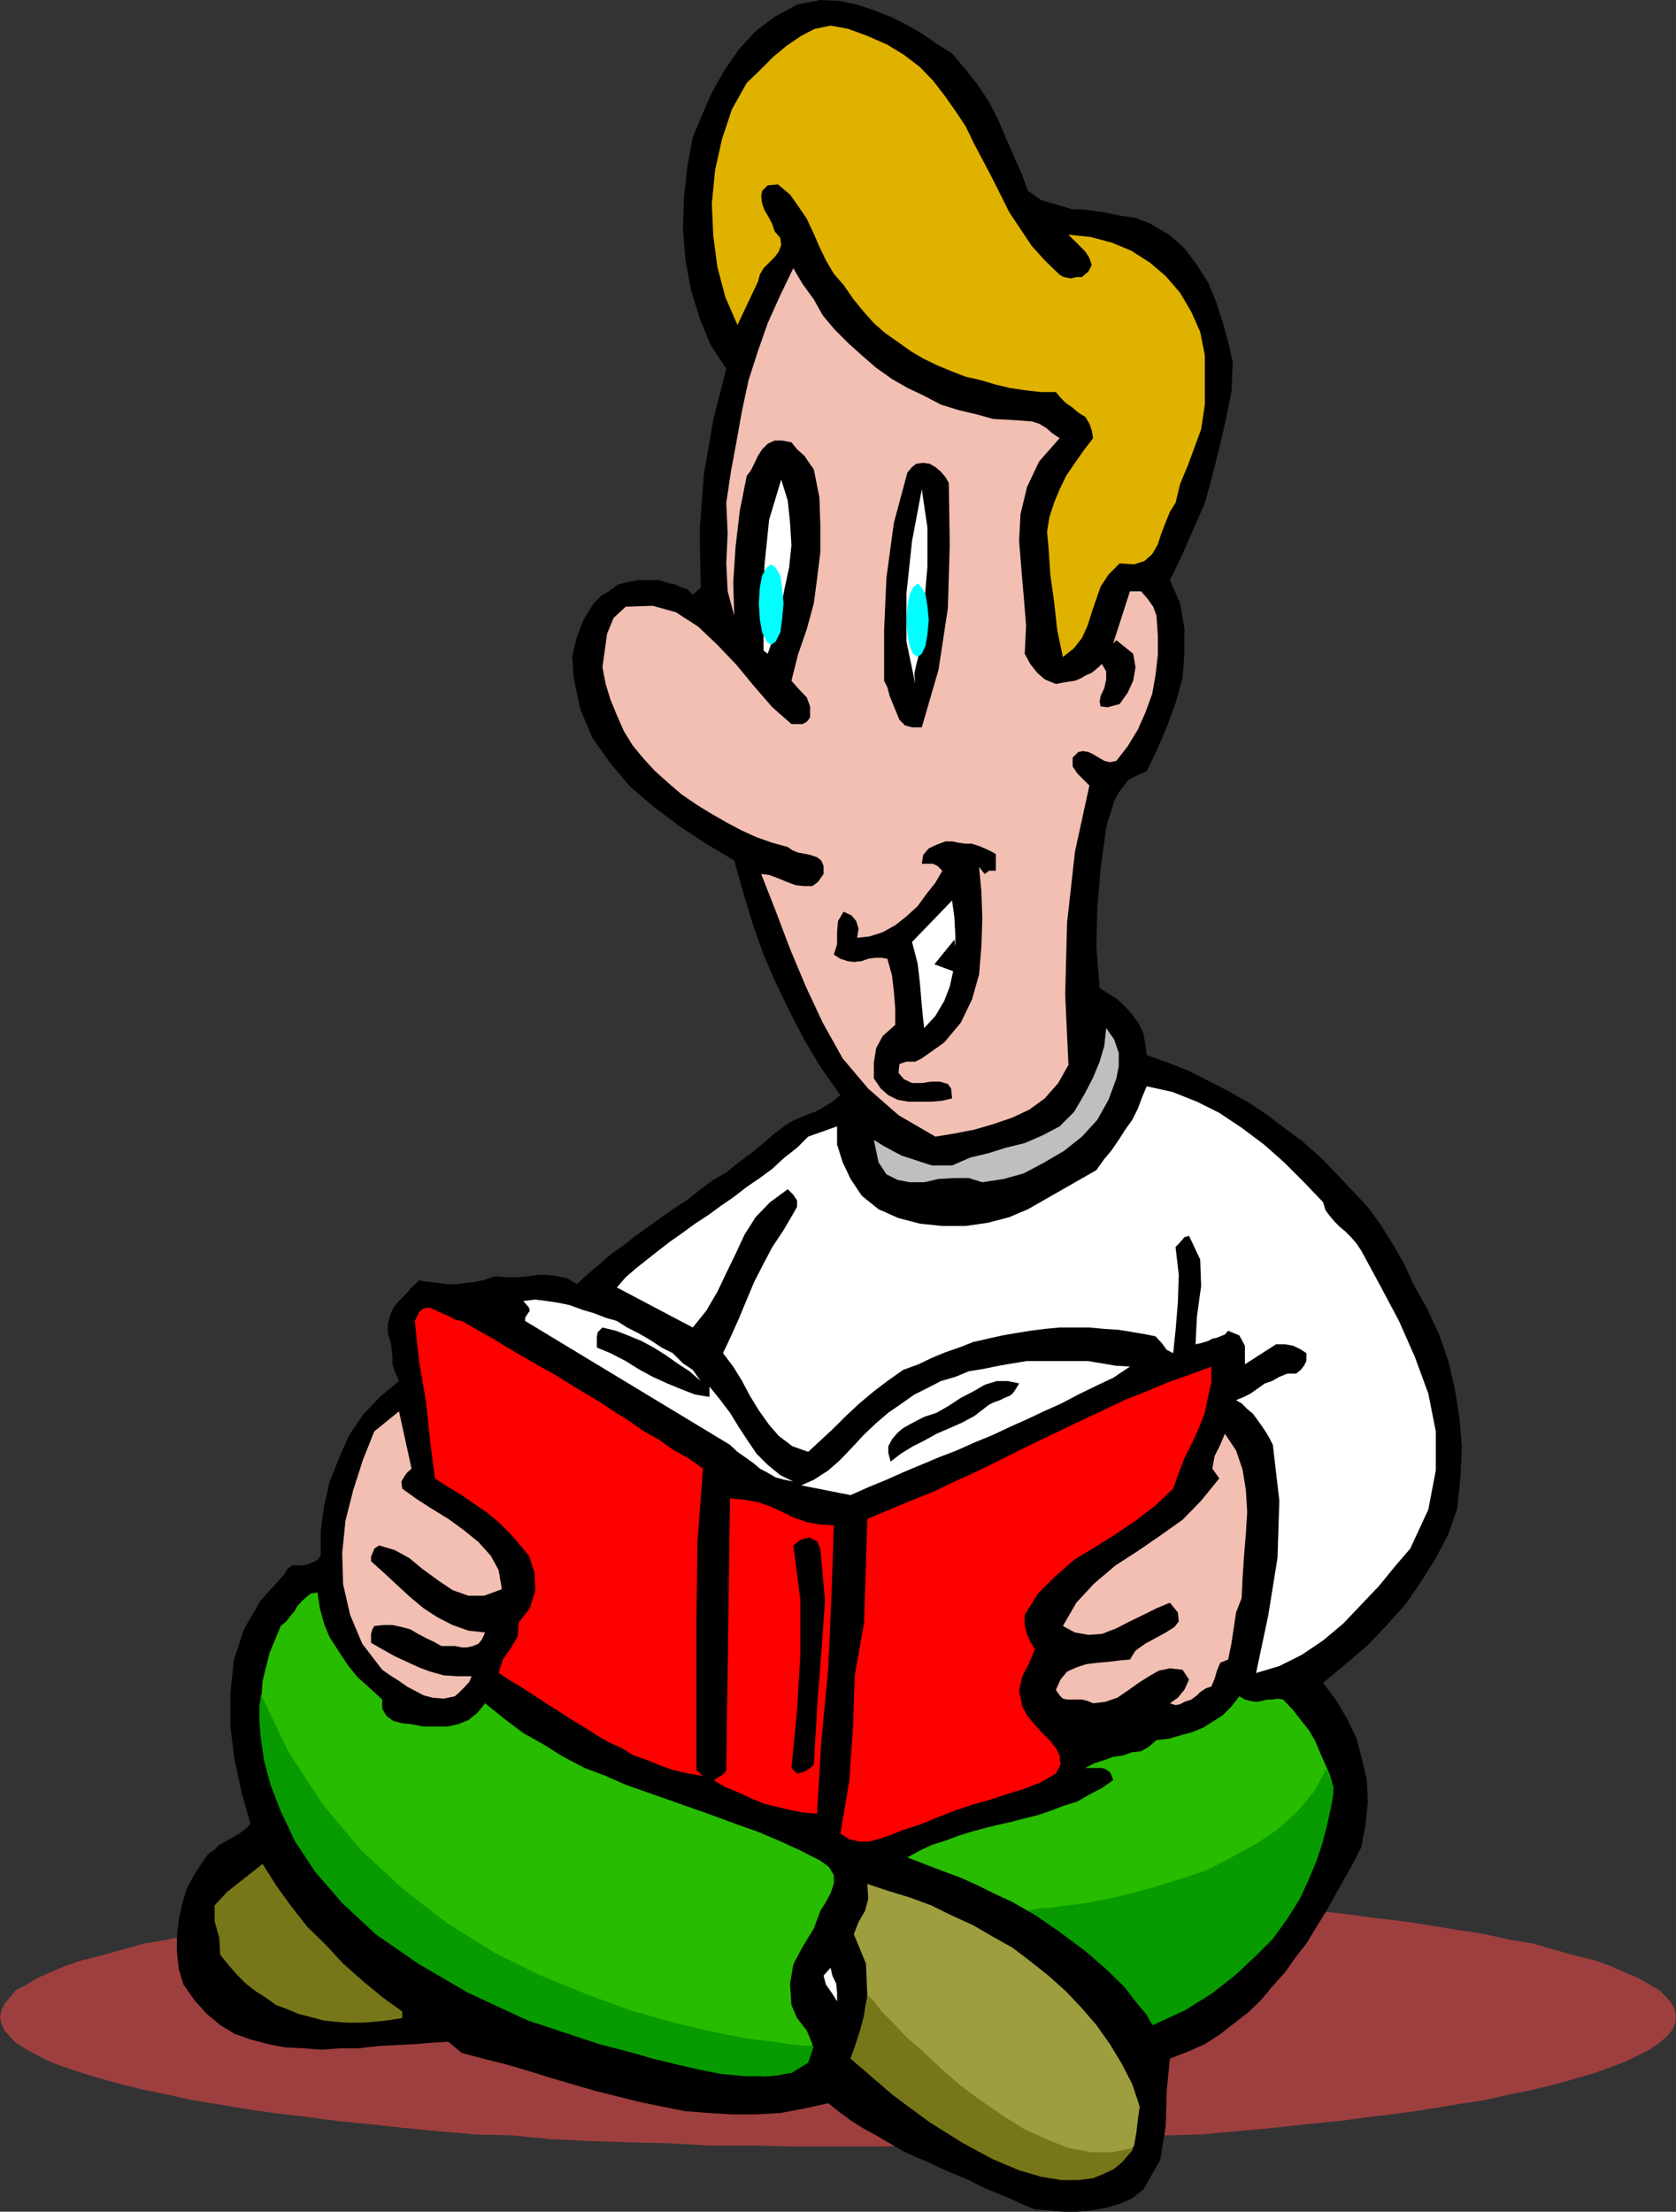 <svg xmlns="http://www.w3.org/2000/svg" width="360" height="475"><rect width="100%" height="100%" fill="#333333" stroke="none"/><path fill="#9e3f3f" d="M180 461h9.402l9.098-.2h9.102l8.898-.5 8.402-.198 8.7-.301 8.398-.399 8.102-.8 7.898-.2 7.703-.703 7.7-.699 7.199-.8 7.199-.7 6.699-.898 6.703-.801 6-.899 6-1L319 451l5.3-1.2 5-1 4.802-1.198 4.3-1.2 4.098-1.203 3.402-1.199 3.098-1.2 2.902-1.398 2.399-1.203 2.101-1.5 1.5-1.199 1.2-1.398.699-1.5.199-1.403-.2-1.398-.698-1.5-1.2-1.399-1.5-1.5-2.101-1.203-2.399-1.398-2.902-1.2-3.098-1.402L342.5 421l-4.098-1-4.3-1.2-4.801-1.398-5-.8-5.301-1.2-5.797-.902-6-1-6-.898-6.703-.801-6.7-.899-7.198-.703-7.2-.797-7.699-.703L258 408l-7.898-.5L242 407l-8.398-.398-8.7-.301-8.402-.5-8.898-.2H198.5l-9.098-.199h-18.5l-9.101.2h-9.098l-8.902.199-8.899.5-8.402.3-8.398.399-8.102.5-8 .5-7.898.7-7.399.702-7.203.797-7.2.703-6.698.899-6.801.8-6.2.899-5.8 1-5.7.902-5.3 1.2-5 .8L26 418.801 21.602 420l-4 1L14 422.2l-3.2 1.402L8 424.8l-2.2 1.398-2.398 1.203-1.199 1.5-1.203 1.4-.7 1.5-.3 1.398.3 1.403.7 1.5 1.203 1.398 1.2 1.2 2.398 1.5L8 441.401l2.8 1.399L14 444l3.602 1.2 4 1.202 4.398 1.2 4.8 1.199 5 1L41.103 451l5.699.902 5.8 1 6.2.899 6.8.8 6.7.899 7.199.7 7.203.8 7.399.7 7.898.702 8 .2 8.102.8 8.398.399 8.402.3 8.899.2 8.902.5h9.098l9.101.199H180"/><path d="m204.5 11.5 2.902 3.402L210 18.2l2.402 3.602 2 3.898L216 29.5l1.703 3.902 1.7 3.797L220.8 41l2.902 2 3.098.902 3.402 1 3.399.2 3.601.5 3.297.699 3.402.5L247 48l4.102 2.402 3.3 2.899 2.7 3.601L259.5 60.7l1.703 4.102 1.399 4.3 1.199 4.301 1 4.399-.301 6.398-1.2 6-1.398 6-1.5 6-1.601 5.801-2.399 5.5L254 119l-2.7 5.602 2.2 5 .902 5.3v5.5L254 145.7l-1.5 5.3-1.898 5.2-2.2 5.1-2.101 4.302-2.2 1-1.699.898-1.199 1.5-.902 1.2-1 1.902-.5 1.699-.7 2.101-.5 1.899-1.199 8.699-.699 8.402-.203 8.399.703 8.898 1.899 1.203 1.898 1.2 1.703 1.597 1.5 1.703 1.399 1.899 1 2.199.398 2.2.3 2.402 4.5 1.597 4.403 1.703 4.297 2.2 4.102 2.097 4.3 2.403L272 239.3l3.8 2.898 3.802 2.801 3.898 3.402 3.3 3.399 3.403 3.601 3.399 3.598 2.8 3.8 2.7 4.302 2.398 4.097 2.102 4.602 2.898 5.2 2.703 5.8 1.899 5.5 1.398 6 1 6.302.5 6.199-.297 6.5L313 324l-1.898 5.5-2.7 5.102-3.101 5-3.301 4.8-4.098 4.598-4.101 4.3-4.801 4.102-4.797 4 2.899 3.899 2.398 4.101 1.902 4 1.2 4.598 1 4.3.199 4.802-.5 4.8-.899 4.797-1.699 3.403-1.902 3.3-2 3.598-1.899 3.402-2.101 3.399-2.2 3.601-2.199 2.797-2.402 3.403-2.598 2.898-2.601 3.102-2.7 2.597-3.101 2.403-3.098 2.398-3.101 2-3.598 1.602-3.902 1.5-.7 6.898-.199 7.7-1.199 7.202-3.601 6.297-2.399 1.903-2.703 1.199-3.098.898-2.902.5-3.098.301h-3.101l-3.098-.3-2.902-.2-2.899-1.2-2.601-1.198-2.899-1.2L211 469.7l-2.898-1.5-2.899-1.199-2.8-1.2-2.903-1.398-2.898-1.203L194 462l-5.797-3.398-2.601-1.403-2.7-1.699-2.601-1.898-2.399-1.903-5.5 1.203-4.8.899-5.301.3h-5.098l-5-.3-5-.399-5.101-1-4.801-1-4.801-1.203-4.797-1.199-4.8-1.398-4.801-1.403-4.801-1.5-4.801-1.398-4.797-1.2-4.5-1.199-2.902-2.402-3.598.2-3.601.3-3.899.2-4 .202-4.101.5H73l-3.797.297-4.101-.297-3.899-.203-3.601-.699-3.801-1-3.399-1.2-3.101-1.898-2.899-2.402-2.601-2.898-2.399-3.403-1-3.297-.402-3.601v-3.399l.402-3.601.801-3.602.899-3.097L41.8 402.5l1.902-2.898 1-1.403 1.399-1 1-1 1.699-.898 1.199-.7 1.402-.8 1.2-.899L53.8 391.7l-1.898-6.7-1.5-7-.902-7v-7.398l.703-7 2.2-6.7L56 343.7l5-5.5.703-1.199 1-.8h2.098L66 336l1.203-.5 1-.5.7-.898V328.8l.699-5.301 1.199-5.3 2-5 2.101-4.798 3.098-4.6L81.602 300l4.101-3.398-.902-2.102-.5-1.5v-1.898L84 288.699l-.7-2.398v-1.899l.5-1.902.7-1.7 1.203-1.398 1.5-1.5 1.2-1.402L90 275l2 .3 2.102.2 1.898.3h2.203l1.899-.3 2.199-.2 1.902-.5 2.2-.698 2.398.199h2.402l2.098-.2 2.199-.3h2.102l2.199.3 2.199.5 1.902 1.2 2.399-2.2 2.601-2.199 2.399-2.101 2.699-1.899 2.8-2.203 2.7-1.898 2.602-1.899 2.898-2 2.902-1.902 2.598-2.098 2.703-2 2.797-1.601 2.703-2.2 2.598-1.902L164 245.5l2.402-2.098L168 242.2l1.703-1.199 1.7-.8 2.199-.9 1.898-.698 1.703-1 1.598-1 1.699-1.403-4.098-5.797-3.601-6-3.098-6-3.101-6.402-2.602-6-2.398-6.8-2-6.7-1.899-6.7-5.703-3.398-5.797-3.8-5.5-4.102-5.3-4.5-4.301-5.098-3.899-5.5-2.601-6.203-1.399-6.797-.3-4.5 1-4.101 1.398-3.602 2.199-3.597 1.703-1.7 1.598-.902 2-1.5 2.101-.5 2.2-.398h4.5l2.199.699 1.199.199 1.402.7 1.2.3 1.199 1.2 1.699-1.5-.2-12.4.903-12 2-11.6 2.797-11-3.297-5-2.402-5.798-1.899-6.203-1.199-6.5-.5-6.5.2-6.5.699-6.699 1.199-6.5 2-4.8 2.101-4.798 2.7-4.8 3.101-4.5 3.598-3.903 4.101-3.097L171.203 1l5-1 4.098.2 3.8.8 3.602 1.2 3.598 1.402 3.402 1.699L198 7.199l3.203 2.203L204.5 11.5"/><path fill="#e0b200" d="m227.602 59 .898.5 1.5.3 1.203-.3h1.2l1.398-1.2.699-1.398-.5-1.5-.898-1.402-3.602-3.598 4.8.5 4.5 1.2 4.102 1.699L247 56.402l3.402 2.899 3.098 3.601L255.902 67l1.899 4.3 1 5v10.602L258 92.2l-2.797 7.602-1.703 4.101-1 4.098-1.2 1.902-.898 2.2-1 2.597-.699 2.203L247.5 119l-1.7 1.5-2.198.7-3.102-.2-2.398 2.402-1.7 2.598-.902 2.602-1 2.898-.898 2.902-1.2 2.598-1.699 2.2-2.402 1.902-1.2-5.7-.699-6.3-.8-5.7-.399-6-.3-3.203.5-3.097 1-3.102 1.199-2.898 1.398-2.903 1.902-2.797 1.899-2.703 2-2.597-.301-1.7L234 91l-.898-1.5-1.5-.898-1.399-1.2-1.203-.8-1.2-1.2-1-1.203h-3.3l-3.398-.398-3.301-.5-2.899-.7-3.402-1-3.098-.699-3.101-1.203-2.899-1.199-3.101-1.5-2.7-1.598-2.8-2-2.7-1.902-2.398-2.098-2.402-2.703-2.098-2.597-2-2.903-2.101-2.398-1.7-2.899L176 53l-1.2-2.8-1.5-3.2-1.898-2.8-1.699-2.4-2.601-2.198-2.2.199L163.703 41l-.203 1.2.203 1.5.5 1.402 1 1.699.7 1.398.5 1.5 1.199 1.403.199 1.5-.5 1.398-.899 1.2-1.199 1.202-1.203 1.2-.797 1.398-.402 1.5-4.399 9.3-2.601-6-1.7-6.398-.898-6.8-.3-6.903.699-7.199 1.5-6.7 2.101-6.3 3.2-5.7 2.8-2.698 2.899-2.903L169 9.801l3.102-2.102L175 6.2l3.402-.699 3.801.7 4.098 1.5 4.3 1.902 3.602 2.199 3.399 2.601 2.8 2.899 2.399 3.101 2.402 3.399 2.2 3.3L209.3 31l1.902 3.602 2 3.8 1.899 3.797 1.699 3.403 2.402 3.597 2.399 3.602 2.8 3.101 3.2 3.098"/><path fill="#f2bfb2" d="m221.602 90.5 1.601.5 1.5.902 1.399 1.2 1.5 1-4.399 5-2.601 5.5-1.399 5.8-.3 5.797.5 6.203.5 5.797.5 6.203-.301 6 1.199 2.2 1.5 1.898 1.601 1.402 2.399 1 1.5-.3 1.199-.2 1.402-.203 1.2-.5L233.3 145l1.199-.5 1.203-1 1-.898.899 1.597v1.703l-.399 1.899-.8 1.699-.2 1.2.2 1 1.5.202 2.597-.703 1.703-2.398 1.2-2.602.5-2.898-.5-2.899-3.602-2.902-.7.7 3.602-11.2h2.399l1.398 1.602 1.203 1.699.7 1.898.3 4.403v4l-.5 4.398-.703 4-1.5 4.102-1.598 3.597-2.199 3.602-2.402 3.101-1.399.297-1.199-.297L236 162.7l-1.2-.699-1-.5-1.198-.2-1 .2-1.2 1.2v1.902l1 1.5L234 168.7l-3.098 14.203-1.699 15.297-.402 15.403.699 15.097-2.2 3.903-2.898 3.3-3.3 2.399L217.5 240l-4.098 1.402-4.101 1.2-4.098.8-4.3.7L193 239.5l-6.5-5.7-5.5-6.5-4.297-7.698-3.601-7.7-3.399-8.101-3.101-8.2-3.102-7.902 1.703.203 1.899.7 1.898.8 1.902.7 1.899.199h1.699l1.203-.899 1.2-1.703V186l-.5-1.2-.903-.698-1.5-.5-.898-.2-1.7-.3-1.199-.5-1-.7-3.3-.902-3.403-1.2-3.297-1.5-3.203-1.698-3.297-1.903-3.101-1.898-3.2-2.2-2.8-2.402-2.899-2.597-2.402-2.602-2.399-2.898L134 157l-1.5-3.398-1.398-3.403-1-3.297-.7-3.601.5-3.602.5-3.597 1.399-3.403 2.601-2.398 5.801-.2 5 1.399 4.797 3.102 4.102 3.898 4.101 4.3 3.797 4.602 3.902 4.5L170 155.5h2.402l.899-.5.699-.898v-2.403l-.7-1.898-1.898-2-1.402-1.602 1.402-5.597 1.899-5.5 1.5-5.5.699-5.301.703-5.7v-5.8l-.203-6-1.2-6-1-1.399-1-1.5-1.597-1.402L170 95l-2-.398h-1.598l-1.5.699-1.199 1.199-.902 1.402-.801 1.7-.7 1.398-.898 1.2-1.5 7.5-.902 7.702-.5 7.598.203 7.2-1.402-5.2-.301-6 .3-6.5-.3-6.5 1-6.7 1.203-6.5 1.2-6.698 1.398-6.5 2-6.2 2.101-6 2.7-6 2.8-5.8 2 3.398 2.399 3.3 1.902 3.4 2.598 3.1 2.902 2.9 2.899 2.6 3.101 2.7 3.399 2.402 3.3 1.899L198.5 85l3.602 1.902 3.898 1.2 3.8.898 3.602 1 4.098.2 4.102.3"/><path d="m203.8 103.7.2 13.402-.398 13.5-2 13.199L198 156.199h-2.098l-1.5-.398-1.199-1.2-.703-1.699-.7-1.703-.698-1.699-.5-1.898-.7-1.403v-10.797l.5-11.3L192 112.3l2.902-10.801 1-1.2.899-.698 1.5-.2 1.402.2 1.2.699 1.199 1 1 1.199.699 1.2"/><path fill="#fff" d="M164.902 140.402 164 139.7V131l.203-9.598 1-9.8 2.598-8.602 1.402 4.5.5 4.8.297 4.802-.5 4.8-1 4.598-.898 4.8-1.2 4.802-1.5 4.3M198 139l-.7 1.902-.5 1.899-.398 1.898.2 2.203-1.899-9.101v-10.399l1.2-11.203L198 105.102l1.203 8.199v8.398l-.703 8.403L198 139"/><path d="M213.902 183.402V187h-1.5l-.199.2-.703.5-1.2-1.5.5 5.3.2 5.8-.2 6-.5 6-1.5 5.302-2.398 5-3.601 4.3-4.801 3.399-1.398.699h-1.899l-1.5.5-.203 1.902 1.203 1.399 1.7.8H198l2-.3h1.902l1.7.5.699 1 .199 2.101-2.098.5-2.402.2h-4.797l-2.402-.403-2-1-1.598-1.398-1.5-2.2V228.2l.5-3.097 1.399-2.602 2.699-2.398V216.7l-.301-3.797-.398-3.402-1-3.598-1.2-.203H188l-1.5.203-1.398.5-1.7.2-1.402-.2-1.5-.5-1.398-.902.699-2.2v-2.6l.199-2.4 1.203-2 1.7.802 1 1.199.5 1.601-.301 2 2.699-.3 2.8-.903 2.7-1.5 2.402-1.898 2.399-2.2L199 192l1.902-2.398 1.5-2.602-1-1-1-.5H198l.3-1.898 1.2-1.403 1.703-.797 1.899-.703h1.398l1.5.301 1.402.2h1.399l1.5.5 1.199.5.902.402 1.5.8"/><path fill="#fff" d="m198.5 220.8-.5-4.8-.398-4.8-.5-4.298-1.2-4.601 8.598-8.899.5 3.598.203 3.902v3.797l-.402 3.602-.801 3.601-1.2 3.098-1.898 3.2-2.402 2.6"/><path fill="#bfbfbf" d="m239.8 231.602-1.698 4.597-2.399 4.301-3.3 3.602-3.903 3.097-4.098 2.403-4.5 2.398-4.3 1.2-4.602.702-2.898-.902H205l-3.398.2-3.102.702h-3.098l-2.601-.5-2.399-1.203-1.699-2.597-1-4.801 1.899 1.199 2.199 1.2 1.902 1 2.2.702 2.097.7 2.203.699h4.297l3.902-1.7 3.801-.902L216 246.5l4.102-1 3.898-1.7 3.602-1.898 3.101-3.101 2.399-4.102 1.699-3.297 1.402-3.402 1-3.398.399-3.801 1.699 2.398 1 2.903V229l-.5 2.602"/><path fill="#fff" d="m284.203 258.2.5 1.702.899 1.2 1 1.199 1.199 1.199 1.199 1 1.203 1.2 1.2 1.402 1 1.5 4 7.398 4.097 7.7 3.402 7.702 2.899 7.899 1.601 8.101v8.399l-1.601 8.398-3.899 8.403-3.101 3.597-3.598 4.403-3.8 4-3.903 4.097-4.297 3.602-4.601 3.101-4.801 2.399-5 1.5L272.402 347l2-12.398.399-12.301-1.399-12-.699-1.399L272 307.7l-1-1.5-1-1.398-.898-1.2-1.2-1-1.199-1.199-1.203-.703 1.703-.699 1.399-.7 1.398-1 1.703-1.198 1.5-.5 1.598-.903 1.699-.7h1.902l1-.8.7-.9.5-1v-1.698l-1.399-.903-1.5-.699-1.703-.3h-1.898l-6.7 4.3v-4l-1.199-2.2-2.402-1-.7.802-1 .398-.699.3-1 .2-.902.5-.7.2-1 .3-1 .2.302-6 .898-6.5-.2-5.7-2.398-5.098-1 .297-.402.5-.797.903-.703.699.703 6-.203 6-.5 6-.5 4.8-1.398-.699-1-1.402-1.399-1.5-1.902-.398-2.899-.5-3.101-.5-3.098-.2-3.203-.3h-6.398l-3.2.3-3.101.399-3.098.5-2.902.5-3.098.699-3.101.7-3.102 1.202-2.898 1-2.899 1.2-2.902 1.398-3.301 1.2-3.398 2.402-2.899 2.199-3.101 2.601-2.899 2.7-2.601 2.597-2.899 2.703-2.601 2.399-3.399-1.2-2.902-2.199-2.098-2.402-2.203-3.098-1.898-3.101-1.7-3.2-1.902-3.101-2.2-2.898L157 287l1.703-3.8 1.7-4.098L162 275.3l2-3.899 1.902-3.601 2.399-3.602 2.101-3.597.801-1.403V257.8l-.8-1.2-1.2-1.199-3.8 2.797-3.102 3.203-2.399 3.797L158 269.3l-2 4.101-1.898 4-2.399 4.098-2.902 3.602L132.5 276.5l1.902-2.2 2.2-1.898L139 270.5l2.402-1.898 2.598-2 2.703-1.903 2.598-1.898 2.902-1.899 2.598-1.902 2.902-2 2.7-2.098 2.8-1.902 2.7-2 2.597-2.398 2.703-2.102 2.399-2.398 6.199-2.2v3.899l1.199 3.8 1.703 3.598 2.399 3.602 3.601 2.898 4.297 1.903 4.602 1.199 4.8.5h5l4.801-.7 4.598-1.199 4-1.703 14.699-8.398 1.703-2.399 1.598-1.902 1.5-2.2 1.402-2.198 1.5-2.102 1.2-2.398.898-2.403 1-2.398 5.5 1.199 5.3 2.102 4.801 2.398 4.801 3.2 4.797 3.6 4.3 3.802 4.302 4.3 4.101 4.297M150.5 296.602l-2.398-2.102-2.602-1.7-2.398-1.698-2.7-1.7-2.601-1.402-2.899-1.2-2.601-1-2.899-.698-1 1-.199.898v2.402l2.899 1.2 3.3 1.699 2.7 1.699 3.101 1.7 3.098 1.402 2.902 1.199 3.098 1.199 3.101.5v-2.2l2.2 2.7 2.199 2.902 1.902 3.098 1.899 2.902 1.898 2.797 2.402 2.403 2.7 2.199 2.8 1.398-1.902-.398-1.898-.5-1.7-1-1.699-.899-1.402-1.203-3.399-2.398-1.601-1.5-44-26.602V283l.5-.8.5-.7-.2-.7-1.199-1.398 2.598-.3 2.402.3 2.598.399 2.402.5 2.7 1 2.398.699 2.602 1 2.398.7 2.203 1.402 2.399 1.199 2.601 1.5 2.399 1.601 2.398 1.2 2.203 2.199 2.098 1.398 1.699 2.403"/><path fill="red" d="m151 315.402-1.2 16-.198 16.399v32.398l1.398 1.203-3.098-.5-3.101-.703-2.899-1L139 378l-2.898-1-2.602-1.598-2.7-1.203-2.597-1.5-2.601-1.699-2.7-1.598-2.601-1.703-2.7-1.699-2.601-1.7-2.598-1.698-2.699-1.602-2.601-1.7.898-2.898 1.703-2.402 1.5-2.598.2-2.902 2.398-3.098L115 341.5l-.2-3.8-1.198-3.598-2-2.403-2.102-2.398-2.398-2.399-2.7-2.203-2.8-1.898-2.7-1.899L96 319.2l-2.598-1.699-1-7.898L91.5 301l-1.5-8.7-.898-8.6.898-1.9 1-.8 1.203-.2 1.2.5 1.398.7 1.699.7 1.203.702 1.5.297 3.297 1.903 3.402 1.898 3.098 1.902 3.402 2 3.301 1.899 3.098 1.699 3.402 2.102 3.098 1.898 3.402 2 3.098 2.102 3.101 1.898 3.098 2.2 3.402 1.902 3.098 2.199 3.402 1.898 3.098 2.203"/><path fill="#fff" d="m242.703 293.5-3.601 2.402-3.602 1.7-3.898 1.898-3.602 1.902-3.797 1.7-3.601 1.699-3.801 1.699-3.598 1.7-3.902 1.6-3.801 1.7-3.898 1.5-3.801 1.602-3.598 1.5-3.8 1.699-3.903 1.601-3.797 1.7L172.102 319l2.699-1.2 3.101-2 2.399-2.1 2.601-2.7 2.399-2.598 2.699-2.601 2.8-2.399 2.903-2 2.7-1.902 2.8-1.398 2.899-1.5 3.101-.903 2.899-1.199 3.101-.5 3.399-.7 2.898-.5 3.102-.5h13l3.101.5 2.899.5 3.101.2"/><path fill="red" d="m252 319.7-3.797 3.6-4.3 3.302-4.301 2.898-4.602 2.902-4.297 2.598-4.101 3.602-3.602 3.597-2.898 4.602V349l.5 1.902.699 1.7 1 1.597-1.2 2.903-1.5 2.898-.699 3.102.7 3.398 1 1.902 1.398 1.7 1.703 1.898 1.7 1.7 1.398 1.702.8 1.598.2 2-1 1.902-3.301 1.899-3.598 1.398-3.902 1.203-3.598 1.2-3.601 1-3.598 1.199-3.601 1.398-3.602 1.5-2.098.703-2.199.7-2.402 1-2.098.699-2.402.699h-2.2l-2.199-.5-1.902-1.2 1.902-11.198.801-11.301.399-11.5 2-11.301.699-22.3 4.8-2 4.5-1.9 4.801-1.898L205 318.2l4.602-2.097 4.5-2.2 4.8-2.402 4.301-2.098 4.598-2.203 4.601-2.199 4.5-2.098 4.598-2.203 4.8-1.898 4.5-1.899 4.802-1.703 4.601-1.699v3.402L259.5 300l-.7 3.402-1.198 3.098-1.5 3.3-1.7 3.4-1.199 3.1-1.203 3.4"/><path d="m218.902 297.102-.699 1.199-.703 1-.7.5-1 .398-1 .5-1.398.5-1 .5-.902.703-2.2 1.7-2.597 1.398-2.703 1.2-2.797 1.202-2.703 1.5-2.398 1.2-2.602 1.597-2.2 1.703-.5-1.902v-1.398l.802-1.5 1.199-1.403 1.199-1 1.602-.898 1.5-.801 1.398-.7 2.703-.898 2.598-1.5 2.601-1.703 2.7-1.398 2.398-1.399 2.602-.8h2.398l2.402.5"/><path fill="#f2bfb2" d="m88.402 315.402-1 .899-.5.699-.699 1.2.2 1.5 2.898 2.1 3.402 2.2 3.598 2.2 3.3 2.402 3.2 2.597 2.601 2.903 1.7 3.097.699 4.102-3.801 1.398h-3.398l-3.399-1.199-3.101-2.098L90.8 337l-2.899-2.398-3.101-1.7-3.399-1-1 .7-.402 1-.297.699v1l2.899 2.601 2.898 2.7L88.102 343 91 345.402l2.902 1.899L97.203 349l3.399 1.2 3.601.402-.703 1.5-.7.898-1.198.5-1.2.3h-1.199l-1.5-.3h-2.902l-1.598-.898-1.703-.801-1.7-.899-1.698-1-1.899-.5-1.902-.402h-1.899l-2 .2-.402.702-.297 1v1.899l2.399 1.398 2.699 1.5 2.601 1.203 2.598 1.2 2.402.898 2.899.8 2.902.2h3.098l-.5 1.2-.899 1-1.199 1.202-1 .899-2.402.5-2.399-.2-1.902-.5-1.898-1-1.7-.902L85.703 361l-1.902-1.2-1.7-1.198-4.3-5.602-2.598-6.2-1.5-6.5-.203-6.698.703-7 1.7-6.7 2.097-6.5 2.402-6 5.301-4.3 2.7 12.3m178.3 27.798-1.203 3.1-.5 3.4-.5 3.3-.7 3.402-1.698.7-.7 1.699-.5 1.699-.699 1.7-1.203.402-1.2.8-.698.7-1.2.898-1.5.5-.902.5-1 .2-1.2-.4 1.7-1.198 1.402-1.7 1-2.203-1.402-2.097-2.7-.301-2.398.5-2.101 1.199-2.2 1.402-2.398 1.7-2.203 1.5-2.598.898-2.601.3-1.2-.5-1.199-.3h-3.199l-.902-.2-.7-.698-.8-1.2 1-2.203 1.402-1.699 2-.898 2.098-.7 2.402-.3 2.399-.2 2.398-.3 2.203-.2 1.2-1.902L246 353l2.203-1.2 2.2-1.198 1.898-1.2.902-1.203-.203-1.898-1.7-2.102-2.898 1.203-2.8 1.399-2.899 1.398-2.902 1.5-3.098 1.203-2.902.2-2.899-.5-2.601-1.403 2.902-5 3.797-4.097 4.602-3.903 4.8-3.097 4.801-3.301 4.797-3.399 4-4.101 3.902-4.801-1.5-2.098.5-2.703 1.2-2.398 1-2.399 2.398 3.598 1.402 4.102.7 4.3.3 4.797-.3 4.801-.399 4.8-.3 4.602-.2 4.297"/><path fill="red" d="m179.102 327.602-.5 15.097-.7 15.602-1.5 15.898-.902 15.301-2.7-.2-2.8-.5-5.797-1.398-2.902-1.203-2.598-1.199-2.902-1.2-2.598-1.5h.2l.699-.5 1.199-.698.699-.903.8-58.398 3.102.3 2.899.5 2.601.899 2.598 1.2 2.402 1.202 2.899 1 2.699.5 3.102.2"/><path d="m176.203 332.602 1 11.097-.8 11.5L175.5 367l-.7 12-.8.7-.7.5-.898.402-1.199.3L170 379.7l1.203-12.297.7-12v-12l-1.5-11.5 1.5-1.203 1.898-.5 1.699.801.703 1.602"/><path fill="#28bc00" d="m68.203 342 .5 3.402.899 3.297 1.199 2.903 2 3.097 1.902 2.903 2.098 2.597 2.699 2.403L82.102 365v2l1 1.602 1.398 1 1.902.5 2 .199 2.598.5h5l2.402-.5 2.2-.899 1.898-1.5 1.703-2.101 4.098 3.3 4.101 3.098 4.301 2.403L121 377.3l4.602 2.398 4.5 1.703 4.3 1.899 4.801 1.699 4.598 1.602 9.601 3.398 4.598 1.7 4.8 1.702 4.5 1.899 4.602 2.101 4.301 2.2 1.899 1.398 1 1.7v1.902l-.7 2-1 1.898-1.199 1.902-.703 1.899-.7 1.898-2.398 3.903-2 3.8-.699 4.098.297 4.602 1.203 2.8 2.098 2.7L174.5 439l-.898 3.102-3.2 2.398-3.101 1.2-3.301.202-3.598-.5-3.601-.703-3.598-.898-3.601-.5-3.602.199-5.797-1.398-5.8-1.7-5.5-1.703-5.5-1.898-5.801-1.899-5.7-2.402-5.5-2.398-5.3-2.7-5.301-2.8-5-3.403-5.098-3.097-4.3-3.903-4.602-4-4-4.398L68.902 401l-3.601-5-3.098-5.3-2.601-5.5-2-6-1.2-5.798L56 367.2l.402-6.199 1.5-6 2.399-5.8 1.199-1 .902-1.2.801-.898.7-1.2.898-1 1-.902 1-.8 1.402-.2M275.602 365l2.101 2.2 1.7 2.202 1.699 2.098 1.398 2.402 1 2.399 1.203 2.699.899 2.102.8 2.699-1 6-1.902 6-2.2 5.699-2.898 5.5-3.601 5.3-3.801 4.802-4.297 3.898-4.8 3.8-1.5 2.2-1.403 1.602-1.898 1.199-1.7 1-1.902 1-1.898.699-2 .902-1.899 1.5-2.101-3.601-2.7-3.399-2.601-3.101-2.899-2.899-3.101-2.601-3.098-2.7-3.402-1.902-3.399-2.398-3.601-1.899-3.301-1.902-4.098-1.898-3.402-1.7-3.797-1.703-3.8-1.398-3.903-1.5-3.598-1.399 2.7-1.5 2.601-1.203 2.899-.898 2.601-1 2.899-.899 2.898-.8 2.902-.7 3.098-.703 2.602-.699 2.898-.7 2.902-1 2.598-1 2.902-.898 2.598-1.5 2.703-1.402 2.399-1.7-.301-.898-.399-.8-1-.7-.699-.203h-3.601l1.898-1 2.203-.699 1.899-.7 2.101-.3 2-.7 1.899-.198 1.699-1 1.601-1.403 2.7-.297 2.398-.703 2.602-.699 2.398-1 1.902-1.2 2.2-1.398 1.898-1.902 1.703-2.2 1.2.7 1.199.3 1.199.2 1.199-.2 1.203-.3h1.2l1-.2 1.199.2"/><path fill="#777719" d="M86.402 432v1.402l-3.101.5-2.899.297-2.8.203h-2.899L72 434.2l-2.598-.297-2.601-.703-2.7-.699-2.398-1-2.402-.898-2.098-1.5L55 427.699 52.8 426l-1.898-1.898-1.902-2.2-1.7-2.101-.198-3.602-1-3.597v-3.403l2.699-2.898 7.601-6 2.899 4.601 3.101 4.297L66 413.801l3.902 3.8 3.801 4.098L78 425.5l4.102 3.402 4.3 3.098"/><path fill="#9e9e3f" d="m244.8 452.402-.398 2.899-.3 2.601-.5 2.899L242 463l-3.598 2.402-4.101.899-4.098.3-4.601-.5-4.301-.699-4.301-1.5-3.797-1.402-3.601-1.5-3.602-1.598-3.598-2.203-3.601-2.199-3.399-2.398L192 450l-3.098-2.598-3.101-2.703-3.098-2.597 2.399-6.301 1.199-7.2L186 421.7l-2.598-6.297 1-2.601 1.399-2.399.699-2.601-.2-3.2 4.5 1.5 4.602 1.399 4.598 1.7 4.5 2.202 4.602 2.098 4.101 2.402 4.297 2.399 3.8 2.898 3.903 3.102L229 427.7l3.402 3.602 3.098 3.601 2.902 4.098 2.598 4.3 2.203 4.302 1.598 4.8"/><path fill="#fff" d="m179.8 429.8-1-1.6-1.398-2-.5-1.9 1.5-1.698.399 1.699.8 1.699.2 1.902v1.899"/><path d="m205 201.8-4.297 5.302 4.098 1.5.199-1 .203-1.903v-2.398l-.203-1.5"/><path fill="#0ff" d="m165.602 138.5 1-.7 1-2L168 133l.3-3.398-.3-3.403-.398-2.597-1-1.7-1-.703-.899.703-1 1.7-.5 2.597-.203 3.403.203 3.398.5 2.8 1 2 .899.7m31.5 2.602.898-.7.8-1.703.403-2.398.297-3.102-.297-3.097-.402-2.403-.801-1.5-.898-.898-1 .898-.7 1.5-.5 2.403-.199 3.097.2 3.102.5 2.398.699 1.703 1 .7"/><path fill="#079b00" d="M56 363.8v.802l-.297 1.898v2.902L56 373.2l.703 4.801 1.399 5.3L60.3 389l3.101 6.5 4.301 6.5 5.797 6.7 7.203 6.702 9.098 6.297 10.601 6.203 12.899 6L128.703 439 146 443.5l1.203.3 3.098.7 4.5.902 5.3.5h5.301L170 445.2l3.602-2.199 1.199-3.598h-1l-2.899-.203-4.5-.699-6-.7-7.5-1.5-8.101-1.898-9.2-2.601-9.3-3.399-10.098-4.101-10.101-5L96 413l-9.297-7.2-9.101-8.398-8.2-9.8L62 376.3l-6-12.5m164.8 46.4h.5l1.7-.298 2.602-.203 3.601-.5 4.098-.5 4.601-.898 5.301-1.2 5.2-1.5 5.597-1.699 5.5-1.902 5-2.598 5.3-2.902 4.602-3.098 4.301-3.902 3.598-4.3 2.601-4.798 1.5 3.899v1.601l-.3 1.7-.5 2.398-.7 3.102L284 396l-1.2 3.602-1.698 4.097-1.899 4.102-2.703 4.3-3.098 4.301-3.8 3.797-4.399 4.102-5 3.898-5.8 3.602-6.7 3.101-.5-.5-.902-1.703-2.2-2.597-2.601-3.403-3.898-3.797-4.5-3.902-5.801-4.3-6.5-4.5"/><path fill="#777719" d="m186.3 428.402.2.2 1.203 1.199 1.7 2.199 2.398 2.402 2.902 3.098 3.598 3.102 3.8 3.597 4.102 3.602 4.598 3.398 4.5 3.102 4.601 2.898 4.801 2.203 4.797 1.899 4.8.898h4.802l4.3-.898-.199.5-.3.398-.903 1-1 1.203-1.7 1.399-2.097 1-2.402 1-3.2.398H228l-4.297-.699-4.8-1.398-5.7-2.403-6.3-3.398-7.2-4.5-8.101-6-8.899-7.7.7-1.902 1.398-4.398 1.199-4.5.3-2.899"/></svg>
